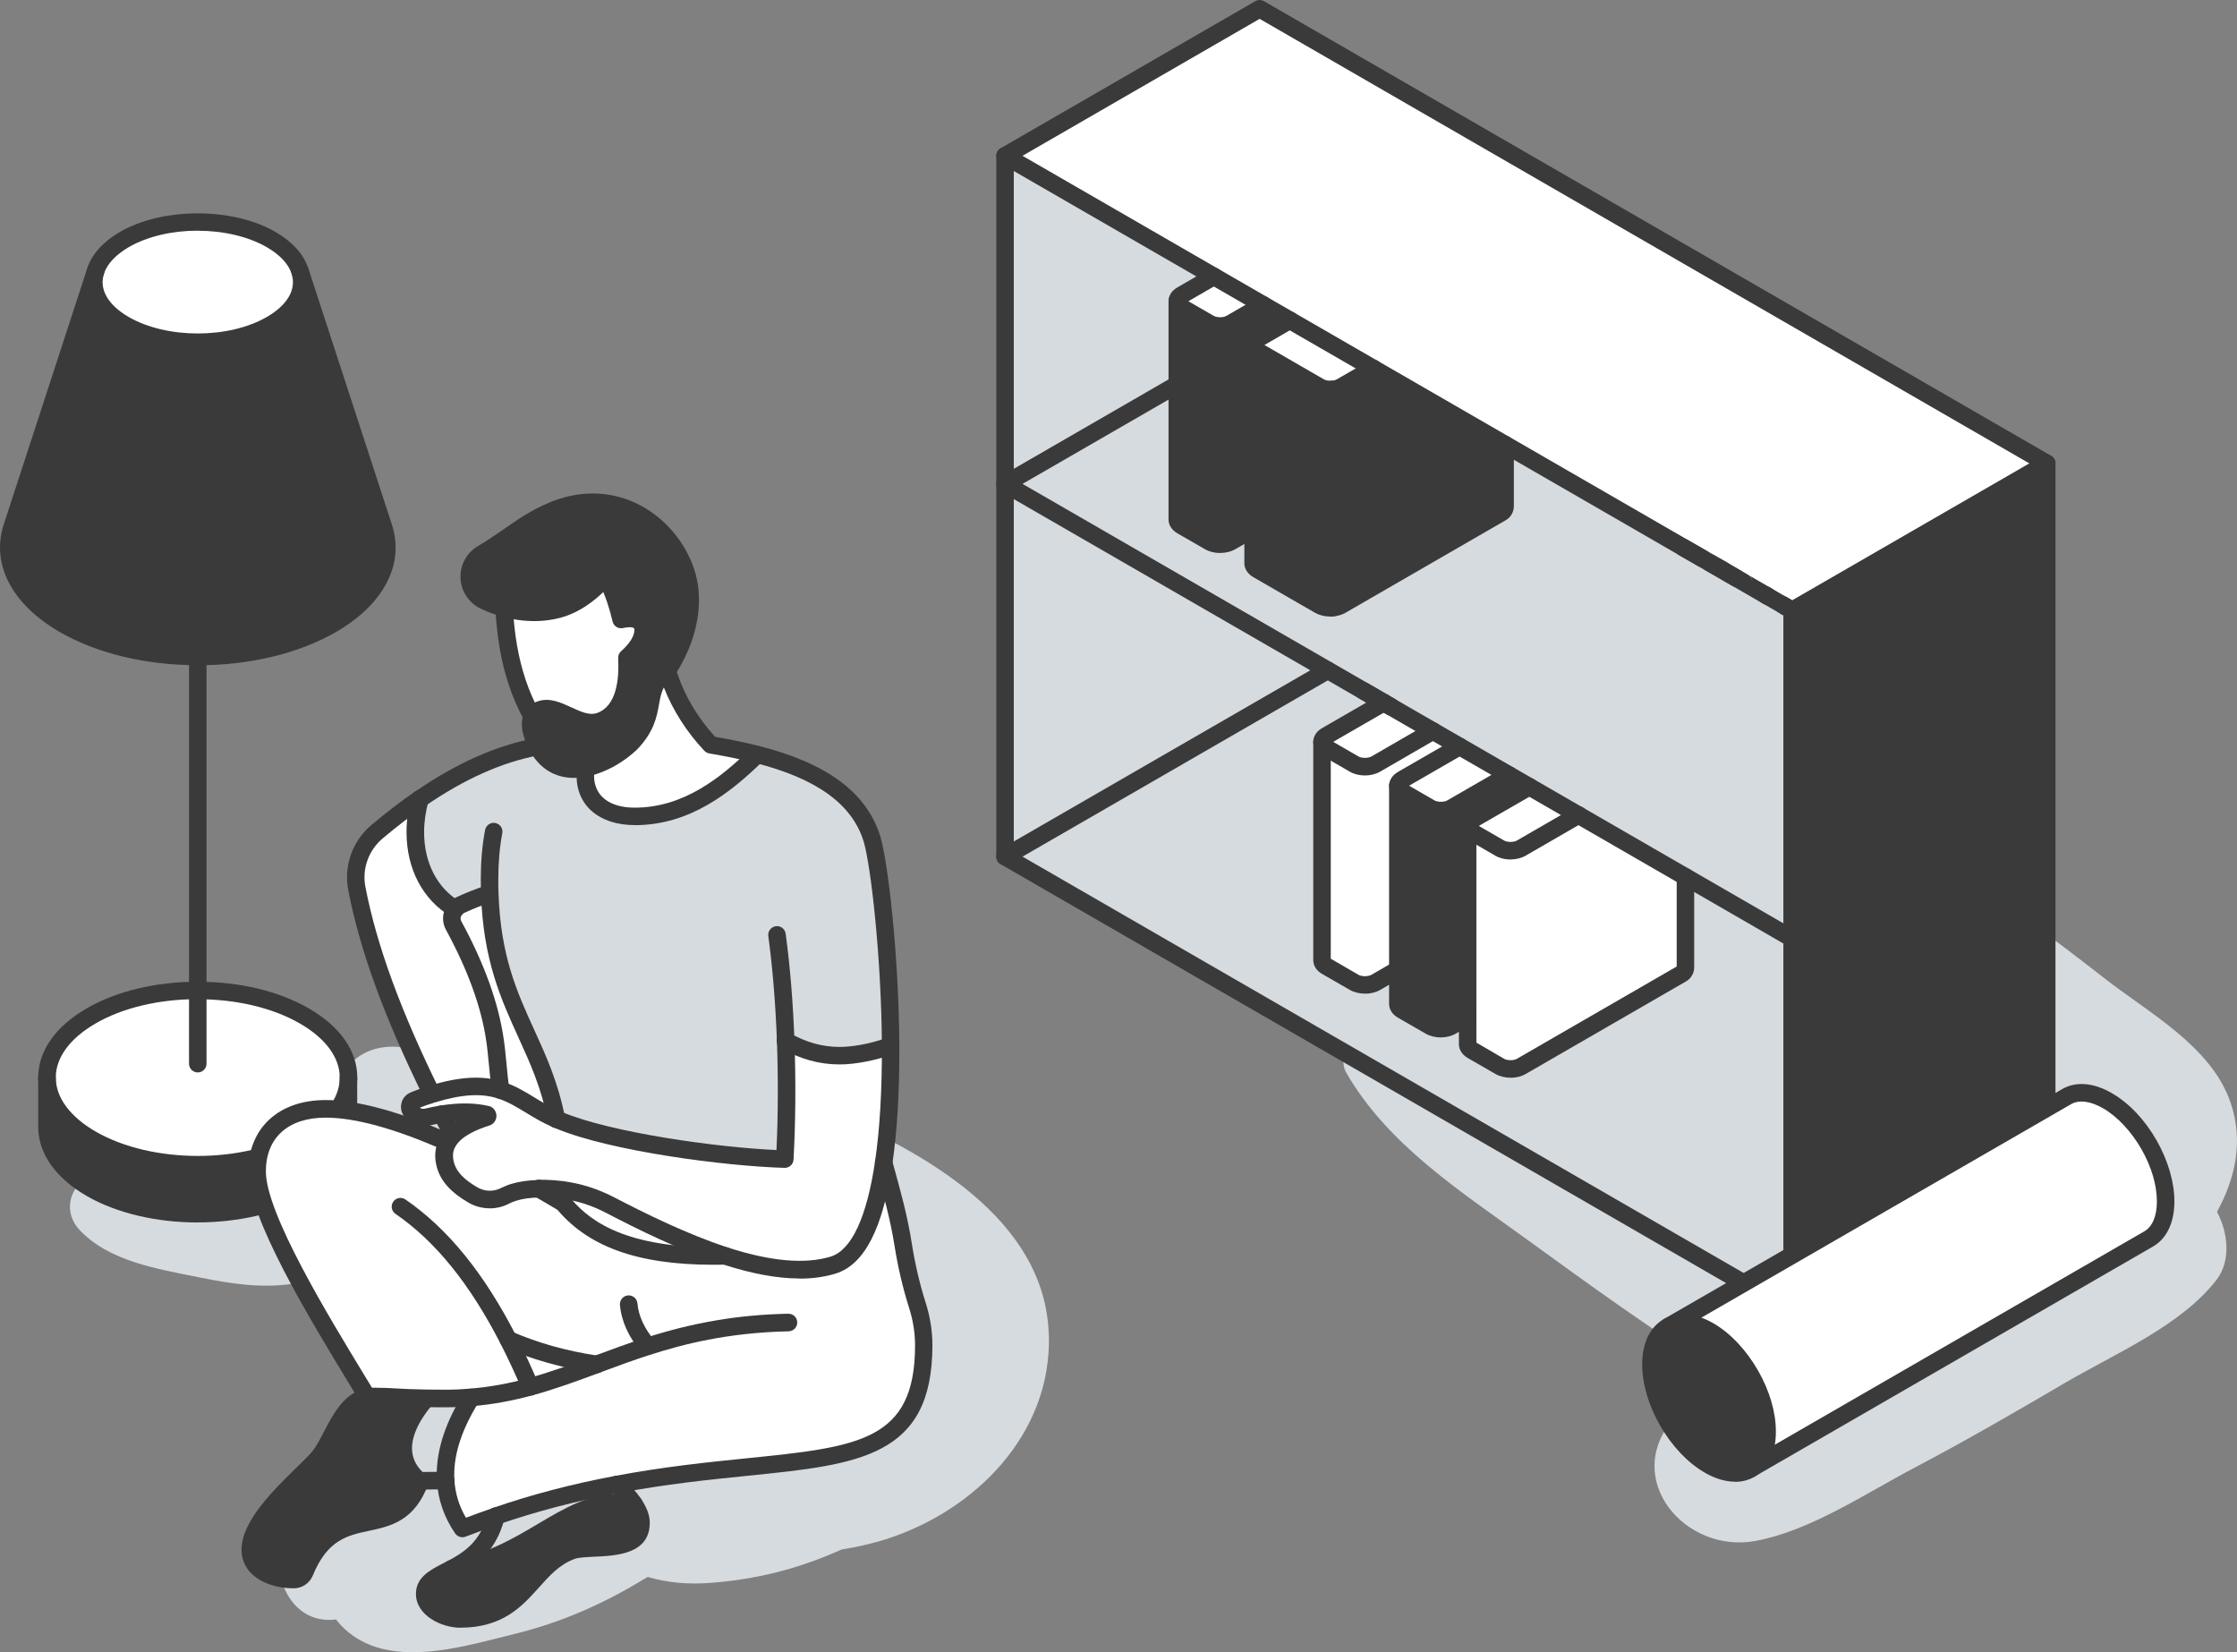 <?xml version="1.0" encoding="UTF-8"?><svg id="_イヤー_2" xmlns="http://www.w3.org/2000/svg" width="301.55" height="222.7" viewBox="0 0 301.55 222.7"><rect x="0" y="0" width="301.55" height="222.7" fill="#808080" stroke="none"/><defs><style>.cls-1{fill:#fff;}.cls-2{fill:#d6dbdf;}.cls-3{fill:#3a3a3a;}</style></defs><g id="_イヤー_1-2"><g><path class="cls-2" d="M300.67,148.58c-2.58-7.54-11-12.05-16.96-16.7-3.37-2.63-6.75-5.21-10.21-7.72-3.83-2.77-7.87-4.57-11.84-7.02-5.1-3.14-9.92,3.81-6.17,8,2.25,2.52,3.93,5.43,6.33,7.87,2.16,2.2,4.43,4.33,6.69,6.42,.87,.81,1.75,1.6,2.64,2.4-2.02,1.4-3.27,3.92-2.45,6.42,.21,.63,.4,1.26,.56,1.91,0-.04,.24,1.11,.27,1.22,.13,.89,.09,1.84,.36,2.7l.5,1.19c0,.06,.06,.26,.15,.63,.4,1.7,1.95,3.19,3.61,3.61,1.02,.26,1.73,.16,2.75,0,1.72-.27,3.18-2.02,3.61-3.61,.22-.8,.78-1.92,.84-3.37,.02-.57-.03-1.11-.1-1.67,.55,.49,1.1,.98,1.64,1.48,.6,.55,1.28,1.73,1.25,1.12,.08,1.54-2.06,3.39-2.97,4.38-1.6,1.74-3.26,3.58-5.11,5.07-1.8,1.44-4,2.26-5.82,3.66-1.84,1.41-2.98,3.11-3.51,4.86-2.73,1.68-5.46,3.34-8.23,4.92-4.79,2.73-18.77,10.61-20.95,11.84-1.22,.69-2.63,1.37-3.77,2.21-2.54-1.58-6.1-1.62-8.2,.83-6.99,8.15,1.59,18.24,11.09,16.46,7.41-1.39,14.72-6.35,21.34-9.83,6.88-3.62,13.61-7.51,20.32-11.45,6.73-3.95,15.71-7.72,20.49-13.95,1.91-2.5,1.55-6.32,.03-9.12,2.46-4.49,3.62-9.49,1.82-14.77Z"/><path class="cls-2" d="M240.8,171.72c-9.2-5.7-18.67-10.96-27.82-16.74-8.92-5.63-17.62-12.36-28.05-14.79-2.54-.59-4.78,2.1-3.42,4.45,5.51,9.52,15.04,15.71,23.78,22.03,8.96,6.48,17.99,13.11,27.47,18.82,3.29,1.98,6.9,.99,9.66-1.25,1.08-.88,1.75-2.17,2.05-3.52,.78-3.55-.54-7.06-3.66-9Z"/><path class="cls-2" d="M141.38,179.98c-.42-15.77-17.02-24.77-29.79-30.21-4.66-1.99-10.06-1.39-12.84,3.37-2.53,4.33-1.07,10.36,3.37,12.84,4.41,2.47,8.37,5.63,11.29,9.82,1.21,1.73,2.48,3.78,2.67,5.89,.14,1.52-.35,2.7-1.41,4.04-1.65,2.08-3.87,3.67-6.31,4.93-4.33,.46-8.74,.07-13.07,.38-5.64,.4-10.91,1.58-15.91,4.33-1.14,.63-2.24,1.27-3.34,1.91-1.16-4.22-5.35-7.62-10.89-6.57-5.13,.98-10.12,2.84-14.72,5.3-4.39,2.35-10.14,5.87-12.18,10.58h0c-2.11,4.86,.58,12.49,7.04,11.69,1.34,1.73,3.24,3.09,5.66,3.8,5.76,1.68,12.69-.45,18.34-1.83,6.24-1.52,11.95-4.02,17.42-7.35,.2-.12,.41-.24,.61-.35,2.59,.76,5.28,1.02,8.31,.81,4.79-.34,9.52-1.31,14.03-2.97,1.29-.47,2.57-.99,3.83-1.55,2.04-.33,4.05-.77,6.01-1.4,11.98-3.86,22.25-14.14,21.89-27.45Z"/><path class="cls-2" d="M59.82,144.92c-2.34-5.01-11.28-5.25-13.53,0-1.94,4.52-5.02,10.63-10.45,11.83-3.41,.75-7.97-.34-11.48-.37-4.37-.04-9.03-.05-12.79,2.45-2.41,1.6-2.89,4.74-.89,6.9,3.96,4.28,10.6,5.31,16.08,6.42,5.73,1.16,11.49,1.98,17.03-.34,9.82-4.13,21.26-15.67,16.03-26.87Z"/><g><g><polygon class="cls-3" points="275.9 62.45 275.9 156.9 241.58 176.72 241.58 82.26 275.9 62.45"/><path class="cls-1" d="M275.9,62.45l-34.32,19.82s0,0-.02-.02c-.05-.02-.09-.05-.13-.07,0,0-.02,0-.03-.02-.09-.06-.17-.1-.26-.15l-.07-.05c-.11-.06-.22-.12-.32-.18-.11-.07-.24-.14-.39-.23-.07-.04-.13-.07-.2-.11,0,0-.02,0-.02-.02-.03-.02-.07-.04-.1-.06-.04-.02-.09-.05-.13-.07-.06-.03-.1-.06-.16-.09-.03-.02-.06-.03-.09-.06-.03-.02-.06-.03-.09-.05-.06-.04-.12-.07-.18-.1,0,0-.02-.02-.02-.02-.07-.04-.14-.09-.22-.13-.3-.17-1.04-.6-1.14-.66-.06-.04-.13-.07-.18-.11-.04-.02-.08-.04-.12-.06-.08-.05-.17-.09-.24-.14l-.05-.02c-.11-.06-.22-.13-.32-.19-.05-.03-.11-.06-.17-.09-.02-.02-.04-.03-.06-.04-.09-.05-.17-.09-.26-.15-.09-.05-.17-.1-.26-.15-.28-.15-1.16-.67-1.31-.76t0,0s-.09-.06-.14-.08-.09-.06-.14-.08c-.06-.03-.11-.06-.16-.09-.05-.02-.09-.05-.13-.08-.05-.02-.09-.05-.13-.07-.06-.03-.12-.07-.17-.1,0,0-.02,0-.02-.02-.44-.25-98.64-56.94-98.64-56.94L169.8,1.18l106.1,61.27Z"/><path class="cls-2" d="M185.23,93.95c.05,.03,.12,.06,.18,.11,.38,.22,.76,.43,1.13,.65l-7.72,4.46c-.4,.23-.6,.54-.6,.84h0v29.41c0,.3,.2,.61,.61,.83l3.73,2.16c.8,.46,2.1,.46,2.91,0l2.98-1.72v4.63c0,.31,.2,.61,.61,.84l3.73,2.15c.8,.46,2.1,.46,2.91,0l2.15-1.24v3.68c0,.3,.2,.6,.61,.83l3.73,2.16c.8,.46,2.11,.46,2.91,0l21.63-12.49c.31-.17,.49-.5,.49-.86v-12.19h0c1.02,.59,3.7,2.13,14.38,8.3v50.24l-106.1-61.26,43.51-25.11h0c1.98,1.14,4.06,2.34,6.24,3.6Z"/><path class="cls-2" d="M179.58,81.91c.44-.03,.86-.13,1.2-.33l21.63-12.49c.31-.17,.5-.5,.5-.86v-8.31l31.22,18.03s.02,0,.02,.02c.06,.03,.12,.07,.17,.1,.05,.02,.09,.05,.13,.07,.05,.03,.09,.06,.13,.08,.05,.03,.1,.06,.16,.09,.05,.02,.09,.06,.14,.08s.09,.06,.14,.08t0,0c.15,.09,.31,.18,.46,.27,.29,.16,1.28,.74,1.36,.79,.02,0,.04,.02,.06,.04,.06,.03,.38,.22,.49,.28l.05,.02c.08,.05,.17,.09,.24,.14,.04,.02,.08,.05,.12,.06,.06,.04,.12,.07,.18,.11,.1,.06,.2,.12,.31,.18,.26,.16,.98,.57,1.05,.61,0,0,.02,0,.02,.02,.06,.03,.13,.06,.18,.1,.02,.02,.06,.03,.09,.05,.03,.02,.06,.04,.09,.06,.06,.03,.1,.06,.16,.09,.05,.02,.09,.05,.13,.07,.03,.02,.07,.05,.1,.06,0,0,.02,0,.02,.02,.06,.04,.13,.07,.2,.11,.13,.07,.25,.15,.39,.23,.1,.06,.21,.13,.32,.18l.07,.05c.09,.05,.17,.09,.26,.15,.02,0,.02,0,.03,.02,.04,.02,.08,.05,.13,.07,.02,0,.02,.02,.02,.02v44.22c-10.68-6.16-13.35-7.71-14.38-8.31-1.53-.87,.57,.33-14.42-8.31-1.91-1.11-27.38-15.81-27.38-15.81-.06-.05-.13-.08-.18-.11-2.18-1.25-49.59-28.63-49.62-28.65,0,0-.02,0-.02,0,0,0-.02,0-.02-.02,0,0,0,0-.02,0h0s-.04-.02-.06-.04l23.22-13.41v18.2c0,.31,.2,.61,.6,.84l3.73,2.15c.8,.46,2.11,.46,2.91,0l2.98-1.72v4.63c0,.3,.2,.61,.61,.84l8.34,4.81c.46,.27,1.11,.37,1.72,.33Z"/><path class="cls-1" d="M240.75,81.78c-.13-.08-.26-.16-.39-.23,.14,.09,.28,.16,.39,.23Z"/><path class="cls-1" d="M238.31,80.37c-.1-.06-.2-.13-.31-.18,.1,.06,.21,.12,.31,.18Z"/><path class="cls-1" d="M232.75,77.16c.47,.27,.93,.54,1.37,.79-.41-.24-.86-.5-1.37-.79Z"/><path class="cls-1" d="M232.36,76.93c-.28-.16-.57-.33-.88-.51,.3,.17,.59,.34,.88,.51Z"/><path class="cls-1" d="M231.14,76.22c-.21-.12-.43-.24-.66-.38,.22,.13,.45,.25,.66,.38Z"/><path class="cls-1" d="M227.21,118.18h0v12.2c0,.35-.18,.68-.49,.86l-21.63,12.49c-.8,.46-2.11,.46-2.91,0l-3.73-2.16c-.4-.24-.61-.54-.61-.83v-29.41h0c0,.3,.2,.6,.6,.83l3.73,2.16c.8,.46,2.11,.46,2.91,0l7.72-4.46c14.98,8.64,12.89,7.44,14.42,8.31Z"/><path class="cls-1" d="M212.79,109.86l-7.72,4.46c-.8,.46-2.11,.46-2.91,0l-3.73-2.16c-.4-.24-.6-.54-.6-.83s.2-.61,.6-.84l7.72-4.46c2.52,1.46,4.72,2.72,6.64,3.83Z"/><path class="cls-3" d="M206.16,106.03l-7.72,4.46c-.4,.23-.6,.54-.6,.84h0v25.74l-2.15,1.24c-.8,.46-2.11,.46-2.91,0l-3.73-2.15c-.4-.23-.61-.54-.61-.84v-29.41c0,.31,.2,.61,.61,.84l3.73,2.16c.8,.46,2.1,.46,2.91,0l7.72-4.46c.96,.55,1.87,1.09,2.76,1.59Z"/><path class="cls-1" d="M203.4,104.44l-7.72,4.46c-.8,.46-2.11,.46-2.91,0l-3.73-2.16c-.4-.23-.61-.54-.61-.84s.2-.61,.61-.84l7.71-4.45c2.41,1.39,4.62,2.66,6.64,3.83Z"/><path class="cls-3" d="M202.9,59.93v8.31c0,.35-.19,.68-.5,.86l-21.63,12.49c-.34,.2-.76,.31-1.2,.33v-29.41c.44-.02,.86-.13,1.2-.33l4.34-2.5,17.78,10.26h0Z"/><path class="cls-1" d="M196.76,100.61l-7.71,4.45c-.4,.24-.61,.54-.61,.84v24.78l-2.98,1.72c-.81,.46-2.12,.46-2.91,0l-3.73-2.16c-.4-.23-.61-.54-.61-.83v-29.41h0c0,.3,.2,.61,.6,.83l3.73,2.16c.8,.46,2.1,.46,2.91,0l7.71-4.46c1.24,.72,2.43,1.41,3.58,2.07Z"/><path class="cls-1" d="M193.17,98.54l-7.71,4.46c-.81,.46-2.12,.46-2.91,0l-3.73-2.16c-.4-.23-.6-.54-.6-.83s.2-.61,.6-.84l7.72-4.46s4.83,2.79,6.64,3.83Z"/><path class="cls-1" d="M187.44,95.22c-.16-.09-.32-.18-.49-.28l-.42-.24c.3,.17,.6,.35,.91,.52Z"/><path class="cls-1" d="M186.54,94.7c-.37-.21-.75-.43-1.13-.65l.91,.52c.07,.04,.14,.09,.21,.13Z"/><path class="cls-1" d="M185.12,49.66l-4.34,2.5c-.34,.2-.76,.3-1.2,.33-.61,.04-1.25-.06-1.72-.33l-8.34-4.81c-.4-.24-.61-.54-.61-.84s.2-.61,.61-.84l4.34-2.5s11.23,6.49,11.25,6.5Z"/><path class="cls-3" d="M179.58,52.5v29.4c-.61,.06-1.25-.06-1.72-.33l-8.34-4.81c-.4-.24-.61-.54-.61-.84v-29.41c0,.3,.2,.61,.61,.84l8.34,4.81c.46,.27,1.11,.39,1.72,.33h0Z"/><path class="cls-2" d="M178.99,90.34h0l-43.51,25.12v-50.24s.05,.02,.06,.04h0s0,0,.02,0c0,0,.02,.02,.02,.02,0,0,0,0,.02,0,.03,.02,7.61,4.39,43.39,25.04Z"/><path class="cls-3" d="M173.87,43.17l-4.34,2.5c-.4,.24-.61,.54-.61,.84v24.78l-2.98,1.72c-.8,.46-2.1,.46-2.91,0l-3.73-2.15c-.4-.23-.6-.54-.6-.84v-29.41c0,.31,.2,.61,.6,.84l3.73,2.15c.8,.46,2.11,.46,2.91,0l4.34-2.5,3.59,2.07Z"/><path class="cls-1" d="M170.28,41.1l-4.34,2.5c-.8,.46-2.1,.46-2.91,0l-3.73-2.15c-.4-.23-.6-.54-.6-.84s.2-.61,.6-.83l4.35-2.51,6.63,3.83Z"/><path class="cls-2" d="M163.65,37.26l-4.35,2.51c-.4,.23-.6,.54-.6,.83v11.21l-23.22,13.41V21l28.17,16.26Z"/></g><g><path class="cls-3" d="M164.49,45.13c-.73,0-1.46-.17-2.05-.51l-3.73-2.15c-.76-.43-1.19-1.11-1.19-1.87s.44-1.43,1.19-1.86l4.34-2.51c.56-.33,1.29-.13,1.61,.43,.33,.56,.13,1.29-.43,1.61l-4.03,2.33,3.41,1.97c.44,.25,1.29,.26,1.72,0l4.34-2.51c.56-.33,1.29-.13,1.61,.43,.33,.57,.13,1.29-.43,1.61l-4.34,2.5c-.58,.34-1.31,.51-2.04,.51Z"/><path class="cls-3" d="M164.49,74.54c-.73,0-1.46-.17-2.05-.51l-3.73-2.15c-.75-.43-1.19-1.11-1.19-1.87v-29.41c0-.65,.53-1.18,1.18-1.18s1.18,.53,1.18,1.18v29.23h0l3.74,2.15c.44,.25,1.29,.26,1.72,0l2.99-1.72c.56-.33,1.29-.13,1.61,.43,.33,.57,.13,1.29-.43,1.61l-2.98,1.72c-.58,.34-1.31,.51-2.04,.51Z"/><path class="cls-3" d="M179.27,53.69c-.7,0-1.42-.18-1.99-.5l-8.33-4.81c-.77-.45-1.2-1.13-1.2-1.87s.43-1.42,1.19-1.86l4.35-2.51c.56-.33,1.29-.13,1.61,.43,.33,.57,.13,1.29-.43,1.61l-4.02,2.32,8.02,4.63c.24,.14,.65,.21,1.02,.18,.31-.02,.54-.08,.71-.18l4.34-2.5c.56-.33,1.29-.13,1.61,.43,.33,.57,.13,1.29-.43,1.61l-4.34,2.5c-.49,.28-1.09,.45-1.73,.49-.12,.01-.25,.02-.38,.02Z"/><path class="cls-3" d="M179.27,83.1c-.71,0-1.42-.18-1.99-.5l-8.34-4.81c-.76-.45-1.2-1.13-1.2-1.87v-29.41c0-.65,.53-1.18,1.18-1.18s1.18,.53,1.18,1.18v29.22s8.35,4.82,8.35,4.82c.24,.14,.65,.21,1.02,.18,.31-.02,.54-.08,.71-.18l21.53-12.43v-8.2c0-.65,.53-1.18,1.18-1.18s1.18,.53,1.18,1.18v8.31c0,.78-.42,1.51-1.1,1.89l-21.61,12.48c-.49,.28-1.08,.45-1.72,.49-.12,.01-.25,.02-.38,.02Z"/><path class="cls-3" d="M184,104.52c-.73,0-1.47-.17-2.05-.51l-3.73-2.16c-.75-.43-1.19-1.1-1.19-1.85s.44-1.44,1.2-1.87l7.71-4.45c.56-.33,1.29-.13,1.61,.43,.33,.56,.13,1.29-.43,1.61l-7.4,4.27,3.41,1.97c.44,.25,1.29,.25,1.74,0l7.7-4.45c.56-.33,1.29-.13,1.61,.43,.33,.57,.13,1.29-.43,1.61l-7.71,4.46c-.59,.34-1.32,.51-2.05,.51Z"/><path class="cls-3" d="M184,133.93c-.73,0-1.46-.17-2.05-.51l-3.73-2.15c-.76-.43-1.19-1.11-1.19-1.86v-29.41c0-.65,.53-1.18,1.18-1.18s1.18,.53,1.18,1.18v29.22h0l3.74,2.17c.43,.25,1.29,.25,1.74,0l2.97-1.72c.56-.33,1.29-.14,1.61,.43,.33,.56,.13,1.29-.43,1.61l-2.98,1.72c-.59,.34-1.32,.51-2.06,.51Z"/><path class="cls-3" d="M194.23,110.42c-.73,0-1.46-.17-2.04-.5l-3.74-2.16c-.76-.43-1.19-1.11-1.19-1.86s.43-1.41,1.19-1.86l7.72-4.45c.56-.33,1.29-.13,1.61,.43,.33,.57,.13,1.29-.43,1.61l-7.4,4.27,3.42,1.98c.43,.25,1.29,.25,1.73,0l7.71-4.45c.56-.33,1.29-.13,1.61,.43,.33,.56,.13,1.29-.43,1.61l-7.72,4.46c-.59,.33-1.32,.5-2.05,.5Z"/><path class="cls-3" d="M203.63,115.85c-.73,0-1.47-.17-2.05-.51l-3.73-2.16c-.75-.44-1.19-1.12-1.19-1.85s.44-1.44,1.2-1.87l7.71-4.45c.56-.33,1.29-.13,1.61,.43,.33,.56,.13,1.29-.43,1.61l-7.4,4.27,3.41,1.97c.43,.25,1.29,.25,1.72,0l7.72-4.46c.56-.33,1.29-.13,1.61,.43,.33,.56,.13,1.29-.43,1.61l-7.72,4.46c-.58,.34-1.31,.51-2.04,.51Z"/><path class="cls-3" d="M194.23,139.83c-.73,0-1.46-.17-2.05-.51l-3.73-2.15c-.76-.43-1.2-1.11-1.2-1.87v-29.41c0-.65,.53-1.18,1.18-1.18s1.18,.53,1.18,1.18v29.22h0l3.74,2.16c.43,.25,1.29,.26,1.72,0l2.15-1.24c.57-.32,1.29-.13,1.61,.44,.32,.57,.13,1.29-.44,1.61l-2.15,1.24c-.58,.34-1.31,.51-2.04,.51Z"/><path class="cls-3" d="M203.63,145.26c-.73,0-1.47-.17-2.05-.51l-3.73-2.15c-.76-.45-1.19-1.12-1.19-1.86v-29.41c0-.65,.53-1.18,1.18-1.18s1.18,.53,1.18,1.18v29.21h.02l3.72,2.17c.43,.25,1.29,.25,1.72,0l21.54-12.44v-12.09c0-.65,.53-1.18,1.18-1.18s1.18,.53,1.18,1.18v12.2c0,.78-.42,1.51-1.09,1.89l-21.63,12.49c-.58,.34-1.31,.51-2.04,.51Z"/><path class="cls-3" d="M185.23,95.13c-.2,0-.41-.05-.59-.16,0,0-49.79-28.75-49.82-28.76-.34-.23-.53-.61-.52-1.02,.01-.41,.24-.78,.59-.98l23.22-13.41c.56-.33,1.29-.13,1.61,.43,.33,.57,.13,1.29-.43,1.61l-21.45,12.38,47.98,27.7c.56,.33,.76,1.05,.43,1.61-.22,.38-.62,.59-1.02,.59Z"/><path class="cls-3" d="M187.44,96.4c-.2,0-.4-.05-.58-.15-.31-.18-.61-.35-.92-.53-.56-.33-.75-1.05-.43-1.61,.33-.56,1.05-.75,1.61-.43,.3,.17,.59,.34,.9,.51,.57,.32,.77,1.04,.45,1.61-.22,.38-.62,.6-1.03,.6Z"/><path class="cls-3" d="M186.51,95.88c-.18,0-.37-.05-.55-.14l-1.14-.65c-.57-.32-.77-1.04-.44-1.61,.32-.57,1.04-.76,1.61-.44l1.05,.6c.57,.32,.81,1.05,.49,1.62-.22,.39-.61,.62-1.03,.62Z"/><path class="cls-3" d="M186.54,95.88c-.2,0-.41-.05-.59-.16l-1.13-.65s-.07-.05-.11-.07c0,0-1.06-.6-1.47-.84-.56-.33-.75-1.05-.42-1.62,.33-.56,1.06-.75,1.62-.42,.4,.23,2.7,1.56,2.7,1.56,.57,.33,.76,1.05,.43,1.61-.22,.38-.62,.59-1.02,.59Z"/><path class="cls-3" d="M187.44,96.4c-.19,0-.39-.05-.57-.15-.16-.09-.93-.53-.93-.53-.56-.33-.76-1.05-.43-1.61,.33-.56,1.05-.76,1.61-.43,0,0,.73,.42,.88,.51,.57,.31,.78,1.03,.46,1.6-.22,.39-.62,.61-1.03,.61Z"/><path class="cls-3" d="M241.58,127.67c-.2,0-.4-.05-.59-.16,0,0-52.13-30.09-54.14-31.26-.56-.33-.76-1.05-.43-1.61,.33-.57,1.05-.75,1.61-.43,2.01,1.17,54.14,31.26,54.14,31.26,.57,.33,.76,1.05,.43,1.61-.22,.38-.62,.59-1.02,.59Z"/><path class="cls-3" d="M241.58,177.9c-.41,0-.8-.21-1.02-.59-.33-.57-.13-1.29,.43-1.61l33.73-19.48V63.13L169.8,2.54l-33.73,19.48c-.56,.33-1.29,.13-1.61-.43-.33-.56-.13-1.29,.43-1.61L169.21,.16c.36-.21,.81-.21,1.18,0l106.1,61.27c.37,.21,.59,.6,.59,1.02v94.46c0,.42-.23,.81-.59,1.02l-34.32,19.82c-.19,.11-.39,.16-.59,.16Z"/><path class="cls-3" d="M229.51,76.47c-.2,0-.4-.05-.59-.16l-2.62-1.5c-.57-.32-.76-1.05-.44-1.61,.33-.57,1.05-.76,1.61-.44l2.62,1.5c.57,.32,.76,1.05,.44,1.61-.22,.38-.62,.59-1.02,.59Z"/><path class="cls-3" d="M231.13,77.41c-.19,0-.39-.05-.57-.15-.22-.12-.45-.25-.68-.39-.56-.33-.75-1.05-.42-1.62,.33-.56,1.05-.75,1.62-.42,.22,.13,.43,.25,.64,.37,.57,.32,.78,1.04,.46,1.61-.22,.39-.62,.61-1.03,.61Z"/><path class="cls-3" d="M232.36,78.11c-.2,0-.4-.05-.59-.16-.28-.16-.58-.34-.89-.52-.56-.33-.75-1.05-.42-1.62,.33-.56,1.06-.75,1.62-.42,.3,.18,.6,.35,.87,.5,.57,.32,.76,1.05,.44,1.61-.22,.38-.62,.59-1.03,.59Z"/><path class="cls-3" d="M234.12,79.13c-.2,0-.4-.05-.59-.16l-1.36-.78c-.57-.32-.76-1.04-.44-1.61,.32-.57,1.04-.76,1.61-.44l1.37,.79c.57,.33,.76,1.05,.44,1.61-.22,.38-.62,.59-1.02,.59Z"/><path class="cls-3" d="M238.3,81.55c-.21,0-.42-.06-.61-.17h-.02c-.08-.06-.15-.11-.23-.15-.58-.31-.79-1.02-.49-1.6,.31-.58,1.02-.79,1.6-.49,.12,.06,.23,.13,.35,.21,.56,.34,.74,1.07,.4,1.63-.22,.37-.61,.57-1.01,.57Z"/><path class="cls-3" d="M240.75,82.96c-.2,0-.41-.05-.6-.16l-.37-.22c-.57-.32-.77-1.04-.45-1.61,.32-.57,1.04-.77,1.61-.45,.09,.05,.18,.1,.27,.16l.14,.08c.56,.33,.75,1.05,.42,1.62-.22,.38-.61,.58-1.02,.58Z"/><path class="cls-3" d="M241.58,177.9c-.2,0-.41-.05-.59-.16l-106.1-61.26c-.37-.21-.59-.6-.59-1.02V21c0-.42,.23-.81,.59-1.02,.37-.21,.81-.21,1.18,0,0,0,97.22,56.12,97.25,56.14l.07,.05c.22,.12,1.32,.76,1.32,.76,.02,.01,.05,.03,.07,.04l.18,.1s.12,.07,.15,.09c.04,.02,.08,.05,.13,.07l.09,.05s.02,.01,.08,.05c.04,.02,.09,.05,.14,.08l.05,.03h.02l.11,.08c.11,.06,.21,.13,.32,.19,0,0,1.29,.75,1.35,.78,.05,.03,.09,.05,.14,.08l.76,.44-.06-.02c.09,.04,.18,.08,.26,.14l.2,.12c.07,.04,.14,.08,.21,.12,.22,.12,.82,.47,.82,.47,.01,0,.09,.05,.16,.09,.02,.01,.04,.03,.06,.04,.08,.04,.16,.09,.24,.14,.03,.01,.06,.03,.09,.05,.02,0,.04,.02,.06,.03l.11,.06c.06,.03,.13,.07,.19,.11,.02,.01,.05,.03,.07,.04,.03,.02,.06,.04,.09,.06l.14,.07,.2,.12c.09,.05,.17,.1,.25,.15,.05,.03,.12,.07,.2,.11l33.73-19.47c.56-.33,1.29-.13,1.61,.43,.33,.57,.13,1.29-.43,1.61l-33.73,19.48v93.78c0,.42-.23,.81-.59,1.02-.18,.11-.39,.16-.59,.16Zm-104.92-63.12l103.74,59.89V82.95c-.09-.05-.19-.1-.27-.16-.06-.04-.12-.07-.17-.1l-.21-.13c-.08-.04-.14-.08-.2-.12h-.02s-.07-.05-.1-.07c-.03-.02-.09-.05-.11-.06l-.11-.06s-.1-.05-.16-.09c-.06-.03-.11-.06-.15-.09-.03-.01-.06-.03-.09-.05-.01,0-.02-.01-.04-.02L136.66,23.05V114.78Zm103.62-34.63s.05,.03,.07,.04c-.02-.02-.05-.03-.07-.04Zm-4.66-2.7c.33,.22,.59,.62,.59,1.01,0-.43-.24-.81-.59-1.01Zm-.58-.16c.06,0,.13,0,.19,.02-.06-.01-.13-.02-.19-.02Z"/><path class="cls-3" d="M135.48,116.64c-.41,0-.8-.21-1.02-.59-.33-.57-.13-1.29,.43-1.61l43.5-25.11c.56-.33,1.29-.13,1.61,.43,.33,.57,.13,1.29-.43,1.61l-43.5,25.11c-.19,.11-.39,.16-.59,.16Z"/><path class="cls-3" d="M179.58,83.09c-.65,0-1.18-.53-1.18-1.18v-29.41c0-.65,.53-1.18,1.18-1.18s1.18,.53,1.18,1.18v29.41c0,.65-.53,1.18-1.18,1.18Z"/></g></g><g><g><path class="cls-1" d="M289.71,154.32c1.37,2.42,2.22,5.14,2.22,7.6s-.88,4.26-2.29,5.07l-53.73,31.02c1.42-.82,2.3-2.57,2.29-5.07,0-2.45-.84-5.18-2.22-7.6-1.42-2.5-3.4-4.69-5.6-5.97-2.17-1.25-4.12-1.36-5.53-.54h0l53.72-31.02c1.42-.82,3.38-.71,5.54,.55,2.19,1.26,4.18,3.46,5.61,5.96Z"/><path class="cls-3" d="M238.2,192.94c0,2.5-.87,4.26-2.29,5.07-1.42,.82-3.37,.7-5.53-.55-2.17-1.25-4.12-3.4-5.54-5.85-1.42-2.45-2.29-5.21-2.29-7.71s.88-4.25,2.3-5.06c1.42-.82,3.37-.71,5.53,.54,2.19,1.27,4.17,3.47,5.6,5.97,1.38,2.42,2.23,5.14,2.22,7.6Z"/></g><g><path class="cls-3" d="M233.87,199.71c-1.28,0-2.67-.41-4.08-1.23-2.27-1.31-4.39-3.54-5.97-6.28-1.58-2.72-2.45-5.67-2.45-8.3,0-2.85,1.02-5.01,2.88-6.08,1.85-1.08,4.24-.89,6.72,.54,2.3,1.33,4.44,3.61,6.04,6.41,1.54,2.7,2.39,5.61,2.38,8.19,.01,2.85-1.01,5.02-2.89,6.09-.79,.46-1.68,.68-2.62,.68Zm-6.98-20.22c-.54,0-1.04,.12-1.46,.37h0c-1.1,.63-1.7,2.07-1.7,4.04,0,2.22,.76,4.75,2.13,7.12,1.38,2.39,3.19,4.31,5.11,5.42,1.71,.98,3.25,1.18,4.35,.55,1.11-.63,1.71-2.07,1.7-4.04,0-2.18-.73-4.67-2.07-7.02-1.39-2.44-3.23-4.41-5.17-5.53-1.05-.6-2.04-.91-2.89-.91Z"/><path class="cls-3" d="M235.91,199.19c-.41,0-.8-.21-1.02-.59-.33-.57-.13-1.29,.43-1.61l53.73-31.02c1.1-.63,1.7-2.07,1.7-4.05,0-2.17-.73-4.66-2.07-7.01-1.37-2.4-3.25-4.41-5.17-5.52-1.71-.99-3.26-1.19-4.35-.55l-53.73,31.02c-.56,.33-1.29,.13-1.61-.44-.33-.57-.13-1.29,.43-1.61l53.72-31.01c1.86-1.08,4.25-.89,6.72,.55,2.3,1.32,4.45,3.59,6.04,6.39,1.53,2.71,2.38,5.61,2.38,8.18,0,2.86-1.02,5.02-2.88,6.09l-53.73,31.02c-.19,.11-.39,.16-.59,.16Z"/></g></g><g><g><path class="cls-3" d="M46.99,145.37v6.51c0,3-1.98,6.01-5.95,8.3-7.94,4.58-20.8,4.58-28.75,0-3.96-2.29-5.95-5.3-5.95-8.3v-6.66c0,3,1.99,6.01,5.95,8.3,7.94,4.58,20.81,4.58,28.75,0,3.91-2.26,5.9-5.2,5.95-8.15Z"/><path class="cls-1" d="M46.99,145.22v.15c-.05,2.95-2.05,5.9-5.95,8.15-7.94,4.58-20.8,4.58-28.75,0-3.96-2.29-5.95-5.3-5.95-8.3s1.99-6,5.95-8.3c3.97-2.29,9.18-3.43,14.37-3.43s10.41,1.14,14.37,3.43c3.97,2.29,5.96,5.31,5.95,8.3Z"/><path class="cls-1" d="M40.44,36.54c.81,2.53-.48,5.24-3.87,7.2-5.47,3.16-14.35,3.16-19.81,0-3.41-1.97-4.68-4.69-3.85-7.23,.5-1.54,1.79-3.01,3.85-4.22,5.47-3.16,14.35-3.16,19.81,0,2.07,1.21,3.36,2.68,3.86,4.22v.04Z"/><path class="cls-3" d="M1.63,71.04L12.89,36.5h0c-.83,2.54,.45,5.26,3.85,7.23,5.47,3.16,14.35,3.16,19.81,0,3.39-1.95,4.68-4.67,3.87-7.2l11.25,34.5c1.51,4.61-.83,9.56-7.01,13.13-4.98,2.87-11.5,4.31-18.02,4.31s-13.04-1.44-18.01-4.31c-6.18-3.57-8.53-8.52-7.02-13.13Z"/></g><g><path class="cls-3" d="M26.66,47.27c-3.8,0-7.6-.84-10.5-2.51-3.79-2.2-5.43-5.42-4.39-8.62,.61-1.87,2.12-3.55,4.38-4.87,5.79-3.35,15.21-3.35,21,0,2.27,1.32,3.79,3,4.39,4.88,0,.03,.02,.05,.02,.08,1,3.18-.65,6.37-4.42,8.54-2.89,1.67-6.7,2.51-10.5,2.51Zm0-16.18c-3.37,0-6.75,.74-9.32,2.23-1.74,1.02-2.89,2.25-3.32,3.56-.69,2.1,.53,4.22,3.32,5.84,5.14,2.97,13.5,2.97,18.63,0,2.79-1.61,4.01-3.73,3.34-5.81,0-.02-.01-.05-.02-.07-.44-1.3-1.58-2.51-3.32-3.52-2.57-1.48-5.94-2.22-9.31-2.22Z"/><path class="cls-3" d="M26.66,89.66c-7,0-13.61-1.59-18.6-4.47-6.48-3.74-9.3-9.17-7.55-14.52L11.77,36.14c.2-.62,.87-.96,1.49-.76,.62,.2,.96,.87,.76,1.49L2.75,71.4c-1.38,4.21,1.05,8.6,6.49,11.74,4.64,2.68,10.82,4.15,17.42,4.15s12.78-1.47,17.43-4.15c5.43-3.14,7.86-7.53,6.48-11.74,0,0-11.27-34.55-11.27-34.57-.16-.63,.22-1.3,.85-1.45,.63-.16,1.27,.21,1.43,.84l11.24,34.46c1.75,5.35-1.07,10.78-7.55,14.52-5,2.88-11.61,4.47-18.61,4.47Z"/><path class="cls-3" d="M26.66,158.12c-5.42,0-10.84-1.19-14.97-3.57-4.22-2.44-6.54-5.75-6.54-9.32s2.32-6.87,6.54-9.32c4.02-2.32,9.33-3.59,14.97-3.59s10.96,1.28,14.96,3.59c4.23,2.44,6.55,5.75,6.54,9.32,0,.02,0,.05,0,.07,0,.03,0,.06,0,.09-.06,3.51-2.39,6.76-6.54,9.16-4.12,2.38-9.54,3.57-14.96,3.57Zm0-23.45c-5.23,0-10.12,1.16-13.78,3.28-3.46,2.01-5.36,4.59-5.36,7.28s1.91,5.28,5.36,7.28c7.6,4.39,19.97,4.39,27.56,0,3.41-1.97,5.31-4.51,5.36-7.15,0-.02,0-.03,0-.05,0-.03,0-.05,0-.07,0-2.69-1.9-5.28-5.36-7.28-3.65-2.11-8.55-3.28-13.78-3.28Z"/><path class="cls-3" d="M26.66,164.77c-5.42,0-10.84-1.19-14.97-3.57-4.22-2.44-6.54-5.75-6.54-9.32v-6.66c0-.65,.53-1.18,1.18-1.18s1.18,.53,1.18,1.18v6.66c0,2.69,1.91,5.28,5.36,7.28,7.6,4.39,19.97,4.39,27.56,0,3.46-2,5.36-4.58,5.36-7.28v-6.66c0-.65,.53-1.18,1.18-1.18s1.18,.53,1.18,1.18v6.65c0,3.58-2.32,6.89-6.54,9.32-4.12,2.38-9.54,3.57-14.96,3.57Z"/><path class="cls-3" d="M26.66,144.55c-.65,0-1.18-.53-1.18-1.18v-54.89c0-.65,.53-1.18,1.18-1.18s1.18,.53,1.18,1.18v54.89c0,.65-.53,1.18-1.18,1.18Z"/></g></g><g><g><path class="cls-1" d="M63.55,188.35c-1.12,.09-2.28,.15-3.48,.15-1.01,0-1.86,0-2.6-.02-3.88-.05-4.57-.25-7.08-.25-.3,0-.58,.02-.85,.08-5.03-8.33-14.88-23.91-14.88-30.44,0-4.63,2.98-8.43,9.23-8.43,4.71,0,10.63,1.94,16.43,4.5-.5,.9-.65,1.96-.26,3.22,.54,1.72,1.99,2.94,3.68,3.92,1.32,.76,2.94,.79,4.31,.09,.33-.17,.71-.32,1.15-.46,1.04-.32,2.2-.46,3.42-.49h0c1.07,.61,2.09,1.21,3.05,1.78,0-.05,0-.1,0-.16,3.13,3.98,8.54,7.44,20.47,7.44,.51,0,1.02,0,1.54-.02,5.35,1.74,10.49,2.52,14.64,1.24,3.68-1.14,5.75-6.62,6.8-13.8h0c1.01,3.63,2.05,7.31,2.64,11.07,.43,2.76,1.09,5.57,1.94,8.23,.55,1.74,.83,3.54,.83,5.32,0,18.8-15.87,13.95-41.4,18.76-5.06,.95-10.51,2.28-16.29,4.27-1.48,.5-2.99,1.05-4.52,1.65-1.42-2.09-2.08-4.25-2.25-6.46-.02-.26-.02-.53-.02-.8,0-3.46,1.34-6.99,3.49-10.42Zm7.94-1.43c3.05-.83,5.96-1.91,8.96-3.02-4.11-.62-8.09-1.68-11.92-3.34,1.08,2.1,2.06,4.24,2.96,6.36Z"/><path class="cls-1" d="M120.06,140.95c.02,5.48-.22,11-.93,15.76-1.05,7.18-3.13,12.66-6.8,13.8-4.14,1.28-9.29,.5-14.64-1.24-5.27-1.72-10.72-4.36-15.56-6.88-2.01-1.04-4.16-1.71-6.38-2-.72-.09-1.44-.16-2.17-.17-.32,0-.65,0-.96,0,0,0,0,0,0,0-1.22,.03-2.38,.17-3.42,.49-.44,.14-.82,.29-1.15,.46-1.37,.7-2.98,.67-4.31-.09-1.69-.98-3.15-2.2-3.68-3.92-.39-1.26-.26-2.33,.26-3.22,.19-.33,.44-.65,.72-.94,1.07-1.09,2.73-1.86,4.5-2.41,0,0,.02,0,.02,0,.08-.02,.13-.1,.13-.19,0-.08-.06-.16-.14-.17-1.87-.45-3.96-.37-5.99-.06-.71,.11-1.41,.25-2.09,.42-.84,.2-1.72-.17-2.14-.93-.08-.14-.12-.3-.12-.46,0-.09,.02-.2,.05-.29,.08-.24,.27-.45,.5-.55,.5-.22,1.21-.47,2.33-.83,.05-.02,.08-.02,.13-.04,4.32-1.38,7.07-1.24,9.27-.52,2.66,.87,4.53,2.66,7.52,3.91,.13,.06,.26,.11,.4,.17,7.28,2.93,22.71,4.99,30.35,5.2,.28-5.07,.31-10.57,.12-15.97,2.34,1.35,4.73,2.03,7.33,2.03,1.79,0,4.48-.46,6.85-1.35Z"/><path class="cls-2" d="M66.01,120.45c-1.36,.44-2.67,.95-3.95,1.55-.27,.13-.5,.3-.68,.52-3.72-2.23-5.39-6.2-5.39-10.37,0-1.49,.21-3,.62-4.46h0c4.87-3.36,10.14-5.98,15.85-7.06,1.41,2.59,3.75,3.46,6.53,2.87-.06,.36-.09,.71-.09,1.05,0,3.31,2.49,5.48,6.66,5.48,7.3,0,12.73-4.66,16.48-8.31v-.03c6.39,1.61,13.41,4.61,15.5,11.37,.94,3.06,2.46,15.41,2.52,27.89-2.37,.89-5.05,1.35-6.85,1.35-2.6,0-4.99-.68-7.33-2.03,.2,5.41,.16,10.9-.12,15.97-7.64-.21-23.07-2.27-30.35-5.2-.14-.06-.27-.11-.4-.17-2.2-11.3-8.49-15.72-9-30.42Z"/><path class="cls-1" d="M102.04,101.68v.03c-3.76,3.65-9.19,8.31-16.49,8.31-4.17,0-6.66-2.17-6.66-5.48,0-.35,.03-.69,.09-1.05,.37-.08,.75-.18,1.13-.31,1.66-.56,3.39-1.58,4.83-2.9,4.16-4.24,1.38-6.99,5.06-10-.02,.03-.04,.06-.06,.09,.07,.25,.15,.5,.24,.76,1.17,3.44,3.13,6.61,5.62,9.27,1.84,.32,4,.72,6.24,1.29Z"/><path class="cls-1" d="M97.69,169.26c-.52,.02-1.03,.02-1.54,.02-11.93,0-17.34-3.46-20.47-7.44,.03-.48,.06-.97,.07-1.46,2.22,.29,4.37,.96,6.38,2,4.84,2.52,10.3,5.16,15.56,6.88Z"/><path class="cls-3" d="M92.46,77.09c1.13,3.39,.53,7.13-.9,10.34-.45,1.02-.98,1.97-1.56,2.85-3.68,3.01-.9,5.76-5.06,10-1.43,1.31-3.16,2.33-4.83,2.9-.39,.13-.76,.24-1.13,.31-2.78,.59-5.12-.28-6.53-2.87-.25-.46-.48-.98-.67-1.56-.3-.91-.38-1.81-.06-2.48,.21-.43,.58-.77,1.17-.96,2.35-.77,5.11,2.54,7.9,1.61,3.09-1.03,3.91-4.68,3.71-8.58,1.22-1.09,2.2-2.41,2.2-3.74,0-1.13-.83-1.56-1.87-1.56-.35,0-.73,.06-1.11,.14-.22-.94-.48-1.83-.74-2.62-.35-1.03-.78-2.1-1.31-3.12-1.69,1.8-3.54,3.41-5.9,4.2-2,.66-4.79,.85-7.83,0-.86-.24-1.74-.56-2.62-.98-1.21-.57-2.02-1.76-2.07-3.1-.06-1.33,.63-2.59,1.79-3.27,3.53-2.05,6.39-4.81,10.57-6.2,7.98-2.66,14.75,2.45,16.84,8.69Z"/><path class="cls-1" d="M84.84,83.35c1.03,0,1.87,.43,1.87,1.56,0,1.33-.98,2.65-2.2,3.74,.2,3.9-.61,7.55-3.71,8.58-2.79,.93-5.54-2.38-7.9-1.61-.59,.19-.96,.53-1.17,.96-.83-1.5-1.5-3.05-2.02-4.64-1.06-3.18-1.57-6.53-1.76-10,3.04,.85,5.83,.66,7.83,0,2.36-.79,4.21-2.39,5.9-4.2,.53,1.02,.96,2.09,1.31,3.12,.26,.8,.52,1.68,.74,2.62,.38-.09,.76-.14,1.11-.14Z"/><path class="cls-3" d="M85.43,202.68c.61,.9,.98,1.77,.98,2.56,0,4.45-6.98,2.87-9.38,3.79-5.79,2.2-6.28,9.19-15.01,9.19-1.95,0-4.76-1.29-4.76-3.38,0-1.66,1.62-2.33,3.57-3.35,10.19-1.61,15.21-8.97,22.61-8.97,.64,0,1.31,.05,2,.17Z"/><path class="cls-2" d="M85.43,202.68c-.69-.12-1.36-.17-2-.17-7.4,0-12.42,7.37-22.61,8.97,2.28-1.19,4.99-2.85,6.04-7.12,5.78-1.98,11.23-3.31,16.29-4.27,.88,.84,1.69,1.72,2.28,2.58Z"/><path class="cls-1" d="M75.75,160.38c0,.5-.04,.98-.07,1.46,0,.06,0,.11,0,.16-.95-.57-1.98-1.17-3.05-1.78,.31,0,.64-.01,.96,0,.72,0,1.45,.07,2.17,.17Z"/><path class="cls-1" d="M80.44,183.89c-3,1.11-5.9,2.19-8.96,3.02-.9-2.13-1.88-4.26-2.96-6.36,3.83,1.66,7.81,2.72,11.92,3.34Z"/><path class="cls-1" d="M75.01,150.87c-2.98-1.28-4.86-3.05-7.52-3.91-.35-2.28-.45-4.69-.78-6.87-.77-5.25-2.99-10.6-5.56-15.34-.26-.48-.31-1.05-.14-1.57,.08-.24,.21-.46,.37-.66,.18-.22,.41-.39,.68-.52,1.28-.6,2.59-1.11,3.95-1.55,.5,14.7,6.79,19.12,9,30.42Z"/><path class="cls-1" d="M66.71,140.09c.33,2.17,.43,4.58,.78,6.87-2.2-.72-4.94-.8-9.27,.52-5.2-10.55-8.57-19.72-10.11-27.69-.56-2.87,.5-5.82,2.74-7.69,1.85-1.56,3.77-3.05,5.76-4.41-.41,1.46-.62,2.98-.62,4.46,0,4.16,1.68,8.14,5.39,10.37-.17,.2-.29,.42-.37,.66-.17,.53-.12,1.09,.14,1.57,2.57,4.73,4.79,10.09,5.56,15.34Z"/><path class="cls-1" d="M65.7,150.39c0,.09-.05,.17-.13,.19,0,0-.02,0-.02,0-1.77,.55-3.43,1.32-4.5,2.41-.04-.07-.08-.14-.11-.21-.47-.88-.92-1.76-1.37-2.62,2.03-.32,4.12-.39,5.99,.06,.09,.02,.14,.09,.14,.17Z"/><path class="cls-2" d="M63.55,188.35c-2.15,3.42-3.49,6.96-3.49,10.42,0,.27,0,.54,.02,.8-.2,0-3.54,.03-3.58,.03-1.49-1.3-2.14-2.8-2.14-4.39,0-2.17,1.2-4.5,3.11-6.72,.74,0,1.59,.02,2.6,.02,1.2,0,2.36-.06,3.48-.15Z"/><path class="cls-3" d="M56.5,199.59h.12c-3.31,9.12-11.23,1.87-15.56,12.32-.12,.3-.33,.55-.59,.72-.25,.17-.56,.27-.89,.27-2.81,0-5.83-1.29-5.83-4.05,0-4.4,7.62-10.4,9.29-12.49,1.88-2.35,3.06-7.34,6.51-8.05,.27-.06,.55-.08,.85-.08,2.51,0,3.2,.19,7.08,.25-1.91,2.21-3.11,4.54-3.11,6.72,0,1.59,.65,3.09,2.14,4.39Z"/></g><g><path class="cls-3" d="M71.74,97.76c-.42,0-.82-.22-1.04-.61-.85-1.54-1.56-3.16-2.11-4.83-1.02-3.05-1.61-6.42-1.81-10.31-.03-.65,.47-1.21,1.12-1.24,.64-.03,1.21,.47,1.24,1.12,.19,3.67,.75,6.84,1.7,9.69,.51,1.54,1.16,3.03,1.94,4.44,.31,.57,.11,1.29-.47,1.6-.18,.1-.38,.15-.57,.15Z"/><path class="cls-3" d="M62.33,207.2c-.38,0-.75-.19-.98-.52-1.48-2.17-2.3-4.54-2.45-7.05-.02-.26-.03-.56-.03-.87,0-3.45,1.23-7.16,3.67-11.04,.35-.55,1.07-.72,1.63-.37,.55,.35,.72,1.08,.37,1.63-2.19,3.5-3.31,6.79-3.31,9.79,0,.23,0,.46,.02,.69,.11,1.81,.63,3.52,1.56,5.11,1.21-.46,2.44-.9,3.66-1.32,.62-.21,1.29,.12,1.5,.74,.21,.62-.12,1.29-.74,1.5-1.49,.51-3,1.06-4.47,1.63-.14,.06-.29,.08-.43,.08Z"/><path class="cls-3" d="M66.85,205.54c-.49,0-.95-.31-1.12-.8-.21-.62,.12-1.29,.73-1.5,5.26-1.81,10.65-3.22,16.45-4.31,6.58-1.24,12.48-1.84,17.69-2.37,15.15-1.54,22.75-2.31,22.75-15.23,0-1.66-.26-3.33-.78-4.97-.84-2.64-1.53-5.55-1.98-8.41-.55-3.51-1.52-7.02-2.47-10.42l-.14-.52c-.17-.63,.19-1.28,.82-1.45,.63-.18,1.28,.19,1.45,.82l.14,.52c.96,3.46,1.96,7.04,2.52,10.69,.43,2.74,1.08,5.52,1.89,8.06,.59,1.87,.89,3.78,.89,5.68,0,15.06-9.9,16.06-24.88,17.58-5.16,.52-11.01,1.12-17.49,2.34-5.69,1.07-10.97,2.45-16.13,4.22-.13,.04-.25,.06-.38,.06Z"/><path class="cls-3" d="M65.99,162.86c-.98,0-1.95-.25-2.83-.76-2.32-1.34-3.66-2.8-4.22-4.59-.46-1.51-.34-2.9,.36-4.15,.26-.43,.56-.82,.91-1.18,.37-.37,.8-.72,1.3-1.05-.56,.04-1.14,.11-1.74,.2-.66,.1-1.33,.24-2,.4-1.35,.33-2.77-.29-3.45-1.5-.18-.32-.27-.68-.27-1.04,0-.22,.04-.45,.11-.67,.18-.56,.6-1.02,1.16-1.26,.61-.27,1.42-.56,2.45-.88l.13-.04c4.13-1.26,7.2-1.42,9.98-.51,1.57,.51,2.84,1.28,4.18,2.1,1.05,.64,2.15,1.3,3.44,1.85l.37,.15c6.53,2.72,20.65,4.71,28.8,5.08,.22-4.69,.24-9.75,.06-14.71-.19-5.09-.58-9.84-1.16-14.13-.09-.65,.37-1.24,1.01-1.33,.65-.1,1.24,.37,1.33,1.01,.59,4.36,.99,9.19,1.18,14.36,.2,5.44,.16,11-.12,16.08-.03,.64-.56,1.13-1.21,1.12-7.91-.22-23.41-2.23-30.77-5.29l-.39-.16c-1.46-.63-2.63-1.33-3.75-2.02-1.22-.74-2.38-1.44-3.69-1.87-2.29-.75-4.93-.58-8.56,.53l-.47-1.09,.35,1.13c-.78,.24-1.4,.45-1.89,.66,.18,.14,.41,.19,.64,.14,.74-.18,1.47-.32,2.19-.44,2.45-.39,4.62-.36,6.45,.07,.57,.1,1.02,.64,1.05,1.27,.03,.61-.36,1.18-.95,1.37h-.03c-1.85,.59-3.2,1.3-4.01,2.12-.22,.22-.4,.46-.55,.71-.36,.64-.41,1.4-.15,2.27,.37,1.19,1.37,2.22,3.15,3.24,.98,.57,2.17,.59,3.17,.07,.45-.22,.88-.4,1.35-.54,1.04-.32,2.27-.5,3.73-.54h.03c.64,0,1.16,.51,1.18,1.15,.02,.65-.5,1.2-1.15,1.21-1.24,.03-2.26,.17-3.1,.44-.35,.11-.66,.23-.97,.39-.81,.42-1.7,.64-2.59,.64Zm-.74-11.5s.06,.02,.09,.02l-.09-.02Zm-.02-1.91h0Z"/><path class="cls-3" d="M107.76,172.32c-3,0-6.46-.64-10.43-1.94-5.64-1.84-11.37-4.68-15.74-6.96-1.87-.97-3.89-1.6-5.99-1.88-.67-.09-1.36-.14-2.04-.16-.29,0-.6,0-.91,0-.66,0-1.19-.5-1.21-1.15-.02-.65,.5-1.19,1.15-1.21,.32,0,.66,0,.99,0,.79,.02,1.56,.08,2.32,.18,2.37,.31,4.65,1.03,6.77,2.12,4.29,2.23,9.92,5.02,15.39,6.81,5.79,1.88,10.47,2.3,13.92,1.24,2.81-.87,4.87-5.31,5.98-12.84,.63-4.26,.94-9.5,.92-15.59-.06-11.95-1.52-24.5-2.47-27.55-1.55-5.01-6.35-8.47-14.65-10.57-2.19-.56-4.34-.96-6.15-1.27-.25-.04-.48-.17-.66-.35-2.38-2.53-4.25-5.46-5.46-8.54-.37,.69-.5,1.41-.65,2.27-.3,1.67-.67,3.76-3.05,6.18-1.59,1.47-3.46,2.58-5.3,3.19-.4,.14-.81,.25-1.26,.35-3.43,.72-6.2-.51-7.81-3.46-.3-.55-.55-1.14-.75-1.75-.43-1.29-.43-2.46,0-3.36,.37-.76,1.02-1.3,1.88-1.57,1.55-.52,3.1,.2,4.47,.83,1.24,.57,2.4,1.11,3.41,.78,2.67-.89,3.05-4.52,2.9-7.4-.02-.36,.13-.71,.39-.94,1.16-1.03,1.8-2.05,1.8-2.86,0-.19,0-.38-.68-.38-.24,0-.52,.04-.85,.11-.63,.15-1.27-.25-1.41-.88-.19-.81-.43-1.66-.71-2.52-.17-.5-.35-.98-.54-1.45-1.36,1.29-3.07,2.58-5.17,3.28-1.47,.49-4.53,1.13-8.52,.02-1.01-.29-1.93-.63-2.81-1.05-1.62-.76-2.67-2.34-2.75-4.12-.08-1.77,.82-3.43,2.37-4.34,1.15-.67,2.22-1.41,3.35-2.19,2.22-1.54,4.52-3.14,7.45-4.11,8.55-2.85,16.04,2.56,18.33,9.44,1.11,3.35,.78,7.33-.94,11.2-.4,.9-.87,1.79-1.4,2.64,.02,.06,.04,.13,.06,.19,1.02,3.07,2.78,6.01,5.1,8.55,1.77,.31,3.82,.71,5.93,1.24,9.17,2.32,14.51,6.3,16.33,12.16,1.01,3.27,2.51,15.89,2.57,28.24,.03,6.2-.29,11.56-.94,15.94-1.28,8.73-3.78,13.56-7.62,14.76-1.49,.46-3.12,.69-4.92,.69Zm-34.08-75.64c-.14,0-.27,.02-.4,.06-.33,.1-.43,.24-.49,.36-.15,.32-.11,.91,.11,1.58,.16,.49,.36,.95,.59,1.37,1.09,2.01,2.86,2.78,5.25,2.28,.34-.07,.67-.16,.99-.28,1.54-.51,3.1-1.45,4.41-2.65,1.82-1.86,2.09-3.33,2.36-4.89,.28-1.56,.59-3.32,2.6-5.03,.53-.81,.99-1.66,1.37-2.53,1.48-3.33,1.78-6.7,.86-9.49-1.93-5.77-8.2-10.33-15.35-7.94-2.61,.87-4.67,2.3-6.85,3.81-1.12,.77-2.27,1.57-3.5,2.29-.78,.46-1.24,1.3-1.2,2.19,.04,.91,.57,1.7,1.39,2.09,.76,.36,1.56,.66,2.44,.91,2.47,.69,5.07,.7,7.13,.01,2.27-.76,4.01-2.39,5.41-3.88,.26-.28,.64-.42,1.02-.36,.38,.05,.71,.29,.89,.63,.52,.99,.98,2.1,1.38,3.29,.19,.57,.35,1.13,.5,1.68,2-.1,3.27,1,3.27,2.73,0,1.38-.75,2.84-2.18,4.23,.18,6.28-2.35,8.48-4.54,9.21-1.9,.63-3.63-.17-5.15-.88-.87-.4-1.7-.79-2.35-.79Z"/><path class="cls-3" d="M58.22,148.65c-.44,0-.85-.24-1.06-.66-5.32-10.78-8.66-19.93-10.21-27.99-.64-3.29,.56-6.67,3.14-8.82,1.98-1.67,3.95-3.18,5.85-4.48,.54-.37,1.28-.23,1.64,.31,.37,.54,.23,1.27-.31,1.64-1.84,1.26-3.74,2.72-5.67,4.34-1.92,1.61-2.82,4.12-2.34,6.56,1.51,7.85,4.79,16.8,10.01,27.39,.29,.59,.05,1.29-.54,1.58-.17,.08-.35,.12-.52,.12Z"/><path class="cls-3" d="M56.61,108.86c-.38,0-.75-.18-.97-.51-.37-.54-.23-1.27,.3-1.64,5.61-3.86,10.94-6.23,16.3-7.24,.64-.12,1.26,.3,1.38,.94,.12,.64-.3,1.26-.94,1.38-5.03,.95-10.06,3.2-15.4,6.87-.2,.14-.44,.21-.67,.21Z"/><path class="cls-3" d="M60.01,153.57c-.05-.09-.1-.18-.14-.26-.4-.74-1.36-2.6-1.36-2.6-.3-.58-.07-1.29,.51-1.59,.58-.3,1.29-.07,1.59,.51,0,0,1.44,2.76,1.46,2.8l-2.06,1.15Z"/><path class="cls-3" d="M67.49,148.13c-.57,0-1.08-.42-1.17-1-.18-1.19-.3-2.4-.41-3.58-.11-1.16-.21-2.25-.37-3.29-.66-4.52-2.49-9.55-5.43-14.95-.42-.77-.5-1.68-.23-2.51,.12-.38,.32-.73,.59-1.05,.28-.34,.65-.63,1.08-.83,1.33-.62,2.66-1.14,4.09-1.61,.62-.2,1.29,.14,1.49,.76,.2,.62-.14,1.29-.76,1.49-1.34,.43-2.58,.92-3.82,1.5-.11,.05-.2,.12-.26,.2-.08,.1-.13,.18-.16,.27-.07,.22-.05,.45,.06,.65,3.07,5.64,4.98,10.93,5.69,15.73,.17,1.1,.28,2.28,.39,3.42,.11,1.14,.22,2.32,.39,3.45,.1,.64-.35,1.25-.99,1.34-.06,0-.12,.01-.18,.01Z"/><path class="cls-3" d="M75.01,152.05c-.55,0-1.05-.39-1.16-.95-.87-4.47-2.38-7.79-3.98-11.3-2.32-5.1-4.73-10.37-5.03-19.31-.02-.63-.03-1.28-.03-1.95,0-2.38,.19-4.62,.58-6.67,.12-.64,.74-1.07,1.38-.94,.64,.12,1.06,.74,.94,1.38-.36,1.9-.54,3.99-.54,6.23,0,.64,0,1.26,.03,1.87,.29,8.47,2.49,13.3,4.82,18.41,1.59,3.48,3.23,7.08,4.15,11.83,.12,.64-.29,1.26-.93,1.39-.08,.01-.15,.02-.23,.02Z"/><path class="cls-3" d="M75.68,163.19c-.21,0-.42-.06-.61-.17-.94-.56-1.94-1.15-3-1.75-.37-.2-.63-.59-.63-1.04,0-.65,.53-1.18,1.18-1.18,.21,0,.42,.05,.6,.16,.48,.28,.95,.55,1.41,.82,.16-.48,.62-.8,1.14-.82,.65,.01,1.17,.55,1.16,1.2,0,.52-.04,1.02-.07,1.52,0,.03,0,.06,0,.09,0,.43-.23,.81-.6,1.02-.18,.1-.38,.15-.58,.15Z"/><path class="cls-3" d="M49.54,189.49c-.4,0-.79-.2-1.01-.57-.43-.72-.9-1.48-1.39-2.29-5.44-8.94-13.66-22.46-13.66-28.75,0-5.84,4.09-9.61,10.41-9.61,4.3,0,9.99,1.55,16.91,4.6,.6,.26,.87,.96,.6,1.56-.26,.6-.96,.87-1.56,.6-6.61-2.92-11.98-4.39-15.95-4.39-5.04,0-8.05,2.71-8.05,7.25,0,5.63,8.33,19.34,13.31,27.52,.49,.81,.96,1.58,1.4,2.3,.34,.56,.16,1.28-.4,1.62-.19,.12-.4,.17-.61,.17Z"/><path class="cls-3" d="M96.15,170.47c-10.36,0-17.16-2.51-21.4-7.89-.4-.51-.31-1.26,.2-1.66,.51-.41,1.25-.32,1.66,.2,2.36,3,6.95,6.99,19.54,6.99,.5,0,1,0,1.51-.02,.65-.04,1.2,.49,1.22,1.15,.02,.65-.49,1.2-1.15,1.21-.53,.02-1.05,.02-1.58,.02Z"/><path class="cls-3" d="M39.57,214.08c-3.38,0-7.01-1.64-7.01-5.23,0-3.82,4.36-8.07,7.54-11.17,.88-.86,1.64-1.6,2.01-2.06,.52-.66,1.02-1.6,1.54-2.61,1.29-2.47,2.75-5.27,5.66-5.87,.34-.07,.69-.1,1.09-.1,1.26,0,2.07,.05,3.02,.1,.99,.06,2.11,.12,4.08,.15,.73,0,1.58,.02,2.58,.02,1.12,0,2.22-.05,3.38-.15,2.5-.21,5.03-.66,7.73-1.39,2.96-.81,5.76-1.85,8.73-2.94l.13-.05c.61-.23,1.29,.09,1.52,.7,.23,.61-.09,1.29-.7,1.52l-.13,.05c-3.02,1.12-5.87,2.17-8.93,3.01-2.84,.77-5.5,1.25-8.15,1.47-1.22,.1-2.4,.15-3.58,.15-1.01,0-1.87,0-2.61-.02-2.02-.03-3.17-.1-4.18-.16-.95-.05-1.69-.1-2.89-.1-.23,0-.43,.02-.61,.05-1.81,.37-2.94,2.54-4.03,4.64-.58,1.11-1.12,2.16-1.79,2.99-.46,.57-1.23,1.32-2.2,2.28-2.55,2.49-6.83,6.66-6.83,9.48,0,2.1,2.78,2.87,4.65,2.87,.09,0,.16-.02,.22-.06,.08-.05,.13-.12,.17-.21,2.44-5.97,6.23-6.77,9.27-7.42,2.73-.58,4.89-1.04,6.28-4.84,.22-.61,.9-.93,1.51-.71,.61,.22,.93,.9,.71,1.51-1.83,5.03-5.11,5.73-8,6.35-2.88,.61-5.61,1.19-7.58,6.02-.22,.53-.58,.96-1.03,1.26-.44,.3-.98,.47-1.54,.47Z"/><path class="cls-3" d="M80.44,185.07c-.48,0-.93-.29-1.11-.77-.23-.61,.09-1.29,.7-1.52l.32-.12c2.11-.78,4.29-1.59,6.61-2.33,6.62-2.11,12.57-3.12,19.3-3.26,.68,0,1.19,.5,1.21,1.16,.01,.65-.5,1.19-1.16,1.21-8.32,.18-14.33,1.78-18.63,3.15-2.27,.73-4.42,1.52-6.51,2.3l-.32,.12c-.13,.05-.27,.07-.41,.07Z"/><path class="cls-3" d="M56.5,200.77c-.29,0-.56-.1-.78-.29-1.67-1.45-2.55-3.28-2.55-5.28,0-2.32,1.17-4.91,3.4-7.49l.9,.76,.85,.82h0c-1.81,2.11-2.78,4.16-2.78,5.91,0,1.21,.46,2.26,1.42,3.2,.83-.02,3.13-.02,3.13-.02,.65,0,1.18,.53,1.18,1.18s-.53,1.18-1.18,1.18l-3.58,.03Z"/><path class="cls-3" d="M71.48,188.1c-.46,0-.9-.27-1.09-.72-.92-2.19-1.91-4.3-2.92-6.28-4.14-8.06-8.77-13.79-14.16-17.49-.54-.37-.67-1.1-.3-1.64,.37-.54,1.1-.67,1.64-.3,5.72,3.93,10.6,9.94,14.92,18.36,1.04,2.03,2.05,4.2,3,6.44,.25,.6-.03,1.29-.63,1.55-.15,.06-.31,.09-.46,.09Z"/><path class="cls-3" d="M80.44,185.07c-.06,0-.12,0-.18-.01-4.47-.68-8.47-1.8-12.21-3.42-.6-.26-.87-.95-.61-1.55,.26-.6,.96-.87,1.55-.61,3.56,1.54,7.36,2.61,11.63,3.25,.64,.1,1.09,.7,.99,1.34-.09,.59-.59,1-1.17,1Z"/><path class="cls-3" d="M87.32,182.64c-.34,0-.67-.14-.9-.42-1.68-1.99-2.67-4.18-2.85-6.34-.05-.65,.43-1.22,1.08-1.28,.65-.05,1.22,.43,1.28,1.08,.14,1.67,.94,3.4,2.3,5.01,.42,.5,.36,1.24-.14,1.66-.22,.19-.49,.28-.76,.28Z"/><path class="cls-3" d="M62.01,219.39c-2.43,0-5.94-1.62-5.94-4.56,0-2.23,1.88-3.2,3.69-4.13l.51-.26c2.25-1.18,4.53-2.64,5.44-6.36,.16-.63,.79-1.02,1.43-.87,.63,.16,1.02,.79,.87,1.43-1.24,5.07-4.75,6.91-6.64,7.89l-.52,.27c-1.71,.88-2.41,1.31-2.41,2.03,0,1.16,2,2.2,3.58,2.2,4.73,0,6.65-2.15,8.88-4.63,1.54-1.72,3.14-3.5,5.71-4.48,.89-.34,2.07-.39,3.43-.46,3.59-.16,5.19-.52,5.19-2.23,0-.34-.14-.94-.78-1.9-.48-.7-1.2-1.51-2.12-2.39-.47-.45-.49-1.2-.04-1.67,.45-.47,1.2-.49,1.67-.04,1.04,.99,1.86,1.92,2.44,2.77,.8,1.19,1.19,2.24,1.19,3.23,0,4.25-4.48,4.45-7.45,4.59-1.06,.05-2.16,.1-2.7,.3-2.04,.77-3.38,2.27-4.79,3.85-2.28,2.54-4.86,5.42-10.64,5.42Z"/><path class="cls-3" d="M60.81,212.67c-.57,0-1.07-.42-1.17-1-.1-.64,.34-1.25,.98-1.35,4.88-.77,8.48-2.9,11.96-4.96,3.51-2.08,6.82-4.03,10.84-4.03,.75,0,1.49,.06,2.2,.18,.64,.11,1.08,.72,.97,1.36-.11,.64-.72,1.08-1.36,.97-.58-.1-1.19-.15-1.8-.15-3.37,0-6.27,1.72-9.63,3.71-3.5,2.07-7.46,4.41-12.79,5.25-.06,0-.12,.01-.19,.01Z"/><path class="cls-3" d="M85.56,111.21c-4.76,0-7.84-2.61-7.84-6.66,0-.39,.03-.79,.1-1.23,.1-.64,.7-1.08,1.34-.99,.64,.1,1.09,.7,.99,1.35-.05,.32-.07,.61-.07,.88,0,2.69,2.05,4.3,5.48,4.3,6.58,0,11.61-4.03,15.65-7.98,.47-.45,1.21-.45,1.67,.02,.46,.47,.45,1.21-.02,1.67-4.39,4.28-9.87,8.65-17.3,8.65Z"/><path class="cls-3" d="M113.21,143.47c-2.77,0-5.36-.72-7.92-2.19-.57-.33-.76-1.05-.43-1.61,.32-.57,1.05-.76,1.61-.43,2.19,1.26,4.39,1.87,6.74,1.87,1.41,0,3.94-.33,6.43-1.27,.61-.23,1.29,.08,1.52,.69,.23,.61-.08,1.29-.69,1.52-2.3,.86-5.15,1.42-7.27,1.42Z"/><path class="cls-3" d="M61.38,123.7c-.21,0-.42-.05-.61-.17-3.79-2.27-5.97-6.42-5.97-11.38,0-1.58,.22-3.18,.66-4.75,.13-.51,.59-.89,1.15-.89,.65,0,1.18,.53,1.18,1.18,0,.11-.01,.22-.04,.33-.38,1.37-.58,2.77-.58,4.15,0,4.11,1.76,7.52,4.82,9.36,.56,.34,.74,1.06,.41,1.62-.22,.37-.61,.57-1.01,.57Z"/></g></g></g></g></svg>